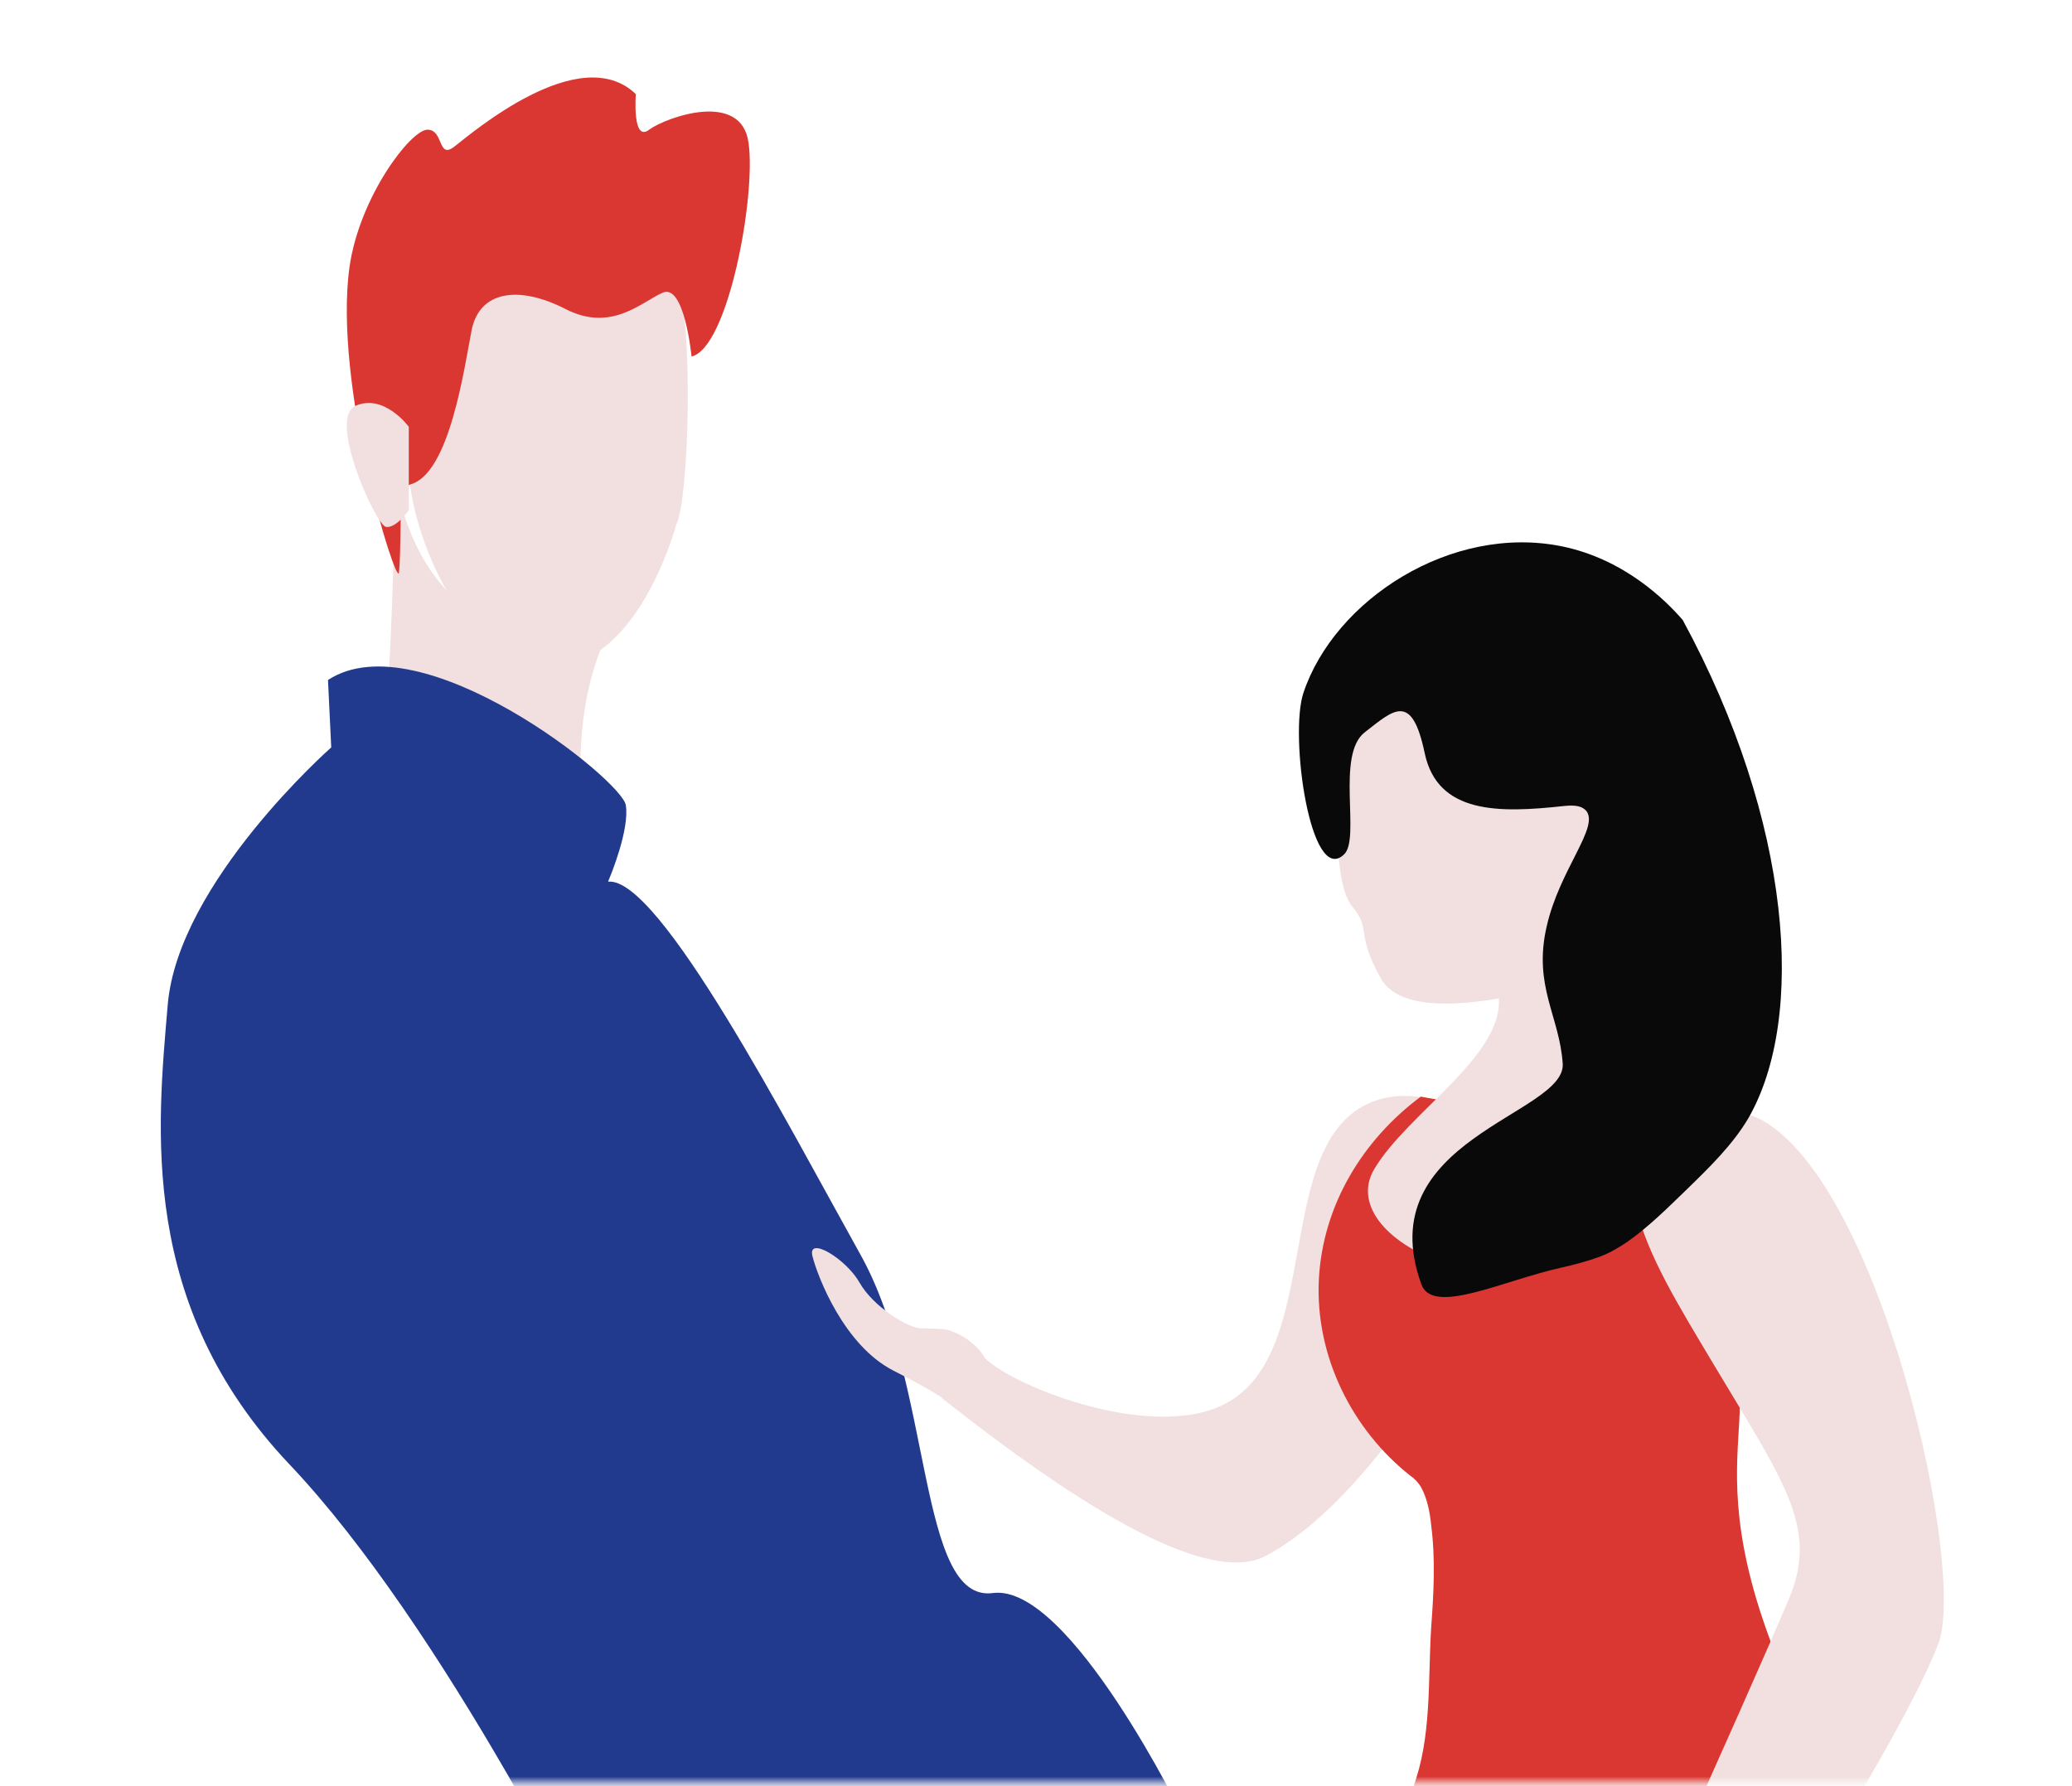 <svg width="319" height="275" viewBox="0 0 319 275" fill="none" xmlns="http://www.w3.org/2000/svg">
<mask id="mask0" mask-type="alpha" maskUnits="userSpaceOnUse" x="0" y="0" width="319" height="275">
<rect x="0.891" width="317.391" height="274.436" fill="#F6F6F6"/>
</mask>
<g mask="url(#mask0)">
<path d="M75.918 136.493C80.186 137.301 91.342 138.411 91.342 138.411C92.409 137.503 84.745 114.678 93.961 96.702C93.961 96.702 67.09 105.387 60.881 73.979C60.881 73.979 60.202 114.88 58.165 118.718L75.918 136.493Z" fill="#F2E0E0"/>
<path d="M104.103 80.798C104.103 80.798 98.079 103.501 84.115 102.588C70.151 101.676 62.759 80.089 62.941 71.576C63.124 63.062 68.965 44.414 72.433 40.765C75.901 37.117 101.365 36.914 104.103 42.894C106.841 48.873 106.111 76.947 104.103 80.798Z" fill="#F2E0E0"/>
<path d="M63.174 74.581C69.219 72.957 71.462 56.715 72.632 50.726C73.9 44.737 79.946 43.925 87.064 47.579C94.183 51.233 98.766 46.462 102.081 45.041C105.397 43.722 106.469 54.888 106.469 54.888C112.125 53.568 116.415 30.119 115.245 21.998C114.173 13.878 102.569 18.04 99.936 19.968C97.303 21.998 97.888 14.487 97.888 14.487C89.21 6.163 72.437 20.679 69.902 22.607C67.367 24.536 68.342 19.968 65.806 19.968C63.271 19.968 55.373 30.221 53.812 41.082C51.277 59.253 61.028 90.416 61.418 88.183C61.711 85.95 61.711 75.291 61.711 75.291L63.174 74.581Z" fill="#DA3732"/>
<path d="M62.938 65.716C62.938 65.716 59.201 60.583 54.775 62.459C50.349 64.334 57.824 80.721 59.398 81.116C60.971 81.412 62.938 78.549 62.938 78.549V65.716Z" fill="#F2E0E0"/>
<path d="M182.258 279.912C170.37 280.411 151.19 296.186 146.096 298.682C141.001 301.078 129.114 298.682 122.521 303.973C115.927 309.265 114.129 326.937 114.129 326.937C114.129 326.937 104.44 326.038 98.446 312.36C92.452 298.682 67.978 250.159 44.602 225.498C21.227 200.837 24.224 173.581 25.822 154.711C27.42 135.841 50.996 115.074 50.996 115.074L50.496 104.69C64.781 95.405 95.749 120.066 96.348 123.959C96.947 127.654 94.05 134.742 93.651 135.641C93.651 135.741 93.651 135.741 93.651 135.741C101.543 135.042 121.222 172.982 132.41 193.05C143.698 213.118 141.201 246.864 152.889 245.267C164.676 243.769 182.258 279.912 182.258 279.912Z" fill="#213A8D"/>
<path d="M145.046 215.273C170.671 235.558 187.257 243.612 194.905 239.535C202.553 235.458 210.796 226.907 219.636 213.881L219.437 169.037C217.451 168.639 214.372 168.44 211.293 169.634C195.6 175.798 204.043 208.214 188.549 216.168C176.928 222.134 154.482 212.887 151.204 208.611C148.821 205.628 146.834 207.816 145.046 215.273Z" fill="#F2E0E0"/>
<path d="M141.868 204.535C139.683 204.435 134.419 201.154 132.334 197.475C130.248 193.796 124.289 190.216 125.083 193.398C125.878 196.58 129.95 207.12 137.498 210.998C145.146 214.876 146.338 216.168 146.338 216.168L151.602 209.009C151.602 209.009 149.913 205.927 145.841 204.734C144.848 204.535 141.868 204.535 141.868 204.535Z" fill="#F2E0E0"/>
<path d="M222.715 170.031C220.927 175.699 211.094 191.906 226.39 191.608C254.497 191.111 239.897 164.761 247.743 166.352C267.21 170.429 251.518 175.599 266.515 208.909C272.077 221.239 256.384 232.077 288.961 284.777C290.352 287.064 290.054 290.047 288.266 292.036C284.69 296.013 278.632 301.88 275.255 301.283C255.093 298.101 252.511 278.612 240.99 284.379C212.584 298.598 209.307 297.803 217.55 275.232C220.43 267.476 219.835 258.924 220.331 250.671C220.728 245.402 221.026 240.032 220.331 234.762C220.132 232.773 219.735 230.685 218.742 228.896C218.444 228.398 217.749 227.603 217.252 227.305C208.115 220.145 202.454 208.711 203.049 196.977C203.645 185.543 209.803 175.5 218.742 168.838C218.742 168.838 220.828 169.236 221.523 169.335C222.02 169.534 222.715 170.031 222.715 170.031Z" fill="#DA3732"/>
<path d="M251.815 185.642C253.603 193.299 258.469 201.054 263.733 209.904C274.659 228.2 280.022 235.16 275.453 246.098C272.374 253.356 265.124 269.763 253.603 295.317L265.223 310.232C283.796 281.396 294.821 262.405 298.396 253.157C302.865 241.524 289.557 182.46 271.182 172.418C256.582 165.656 248.239 170.329 251.815 185.642Z" fill="#F2E0E0"/>
<path d="M230.76 153.724C231.356 162.673 216.657 171.423 211.591 179.975C204.639 191.608 236.421 204.634 245.46 187.034C247.943 168.241 248.141 155.116 246.155 147.559C257.279 134.235 243.572 97.942 234.236 97.743C223.41 97.445 210.002 107.786 207.718 115.442C205.434 123.099 205.235 136.025 208.215 139.605C211.194 143.184 208.612 143.482 212.585 150.642C214.77 154.42 220.828 155.414 230.76 153.724Z" fill="#F2E0E0"/>
<path d="M246.254 193.497C244.367 194.193 242.48 194.69 240.295 195.188C231.356 197.176 220.63 202.546 218.842 197.773C210.698 175.4 241.09 171.622 240.593 163.767C240.096 156.409 236.024 151.835 238.11 142.687C240.096 133.837 246.354 127.275 244.169 124.789C243.573 124.192 242.778 123.894 240.792 124.093C230.86 125.187 221.325 125.385 219.339 115.939C217.352 106.493 214.571 109.277 210.102 112.757C205.632 116.238 209.506 129.164 206.924 131.55C201.759 136.522 198.481 113.255 200.666 106.692C205.434 92.374 223.411 80.64 240.494 84.121C250.128 86.109 256.484 92.473 259.067 95.456C275.951 126.579 278.037 156.707 269.197 172.119C266.813 176.196 263.139 179.775 259.762 183.057C256.782 185.94 253.902 188.824 250.525 191.21C249.035 192.205 247.645 193 246.254 193.497Z" fill="#090909"/>
</g>
</svg>
